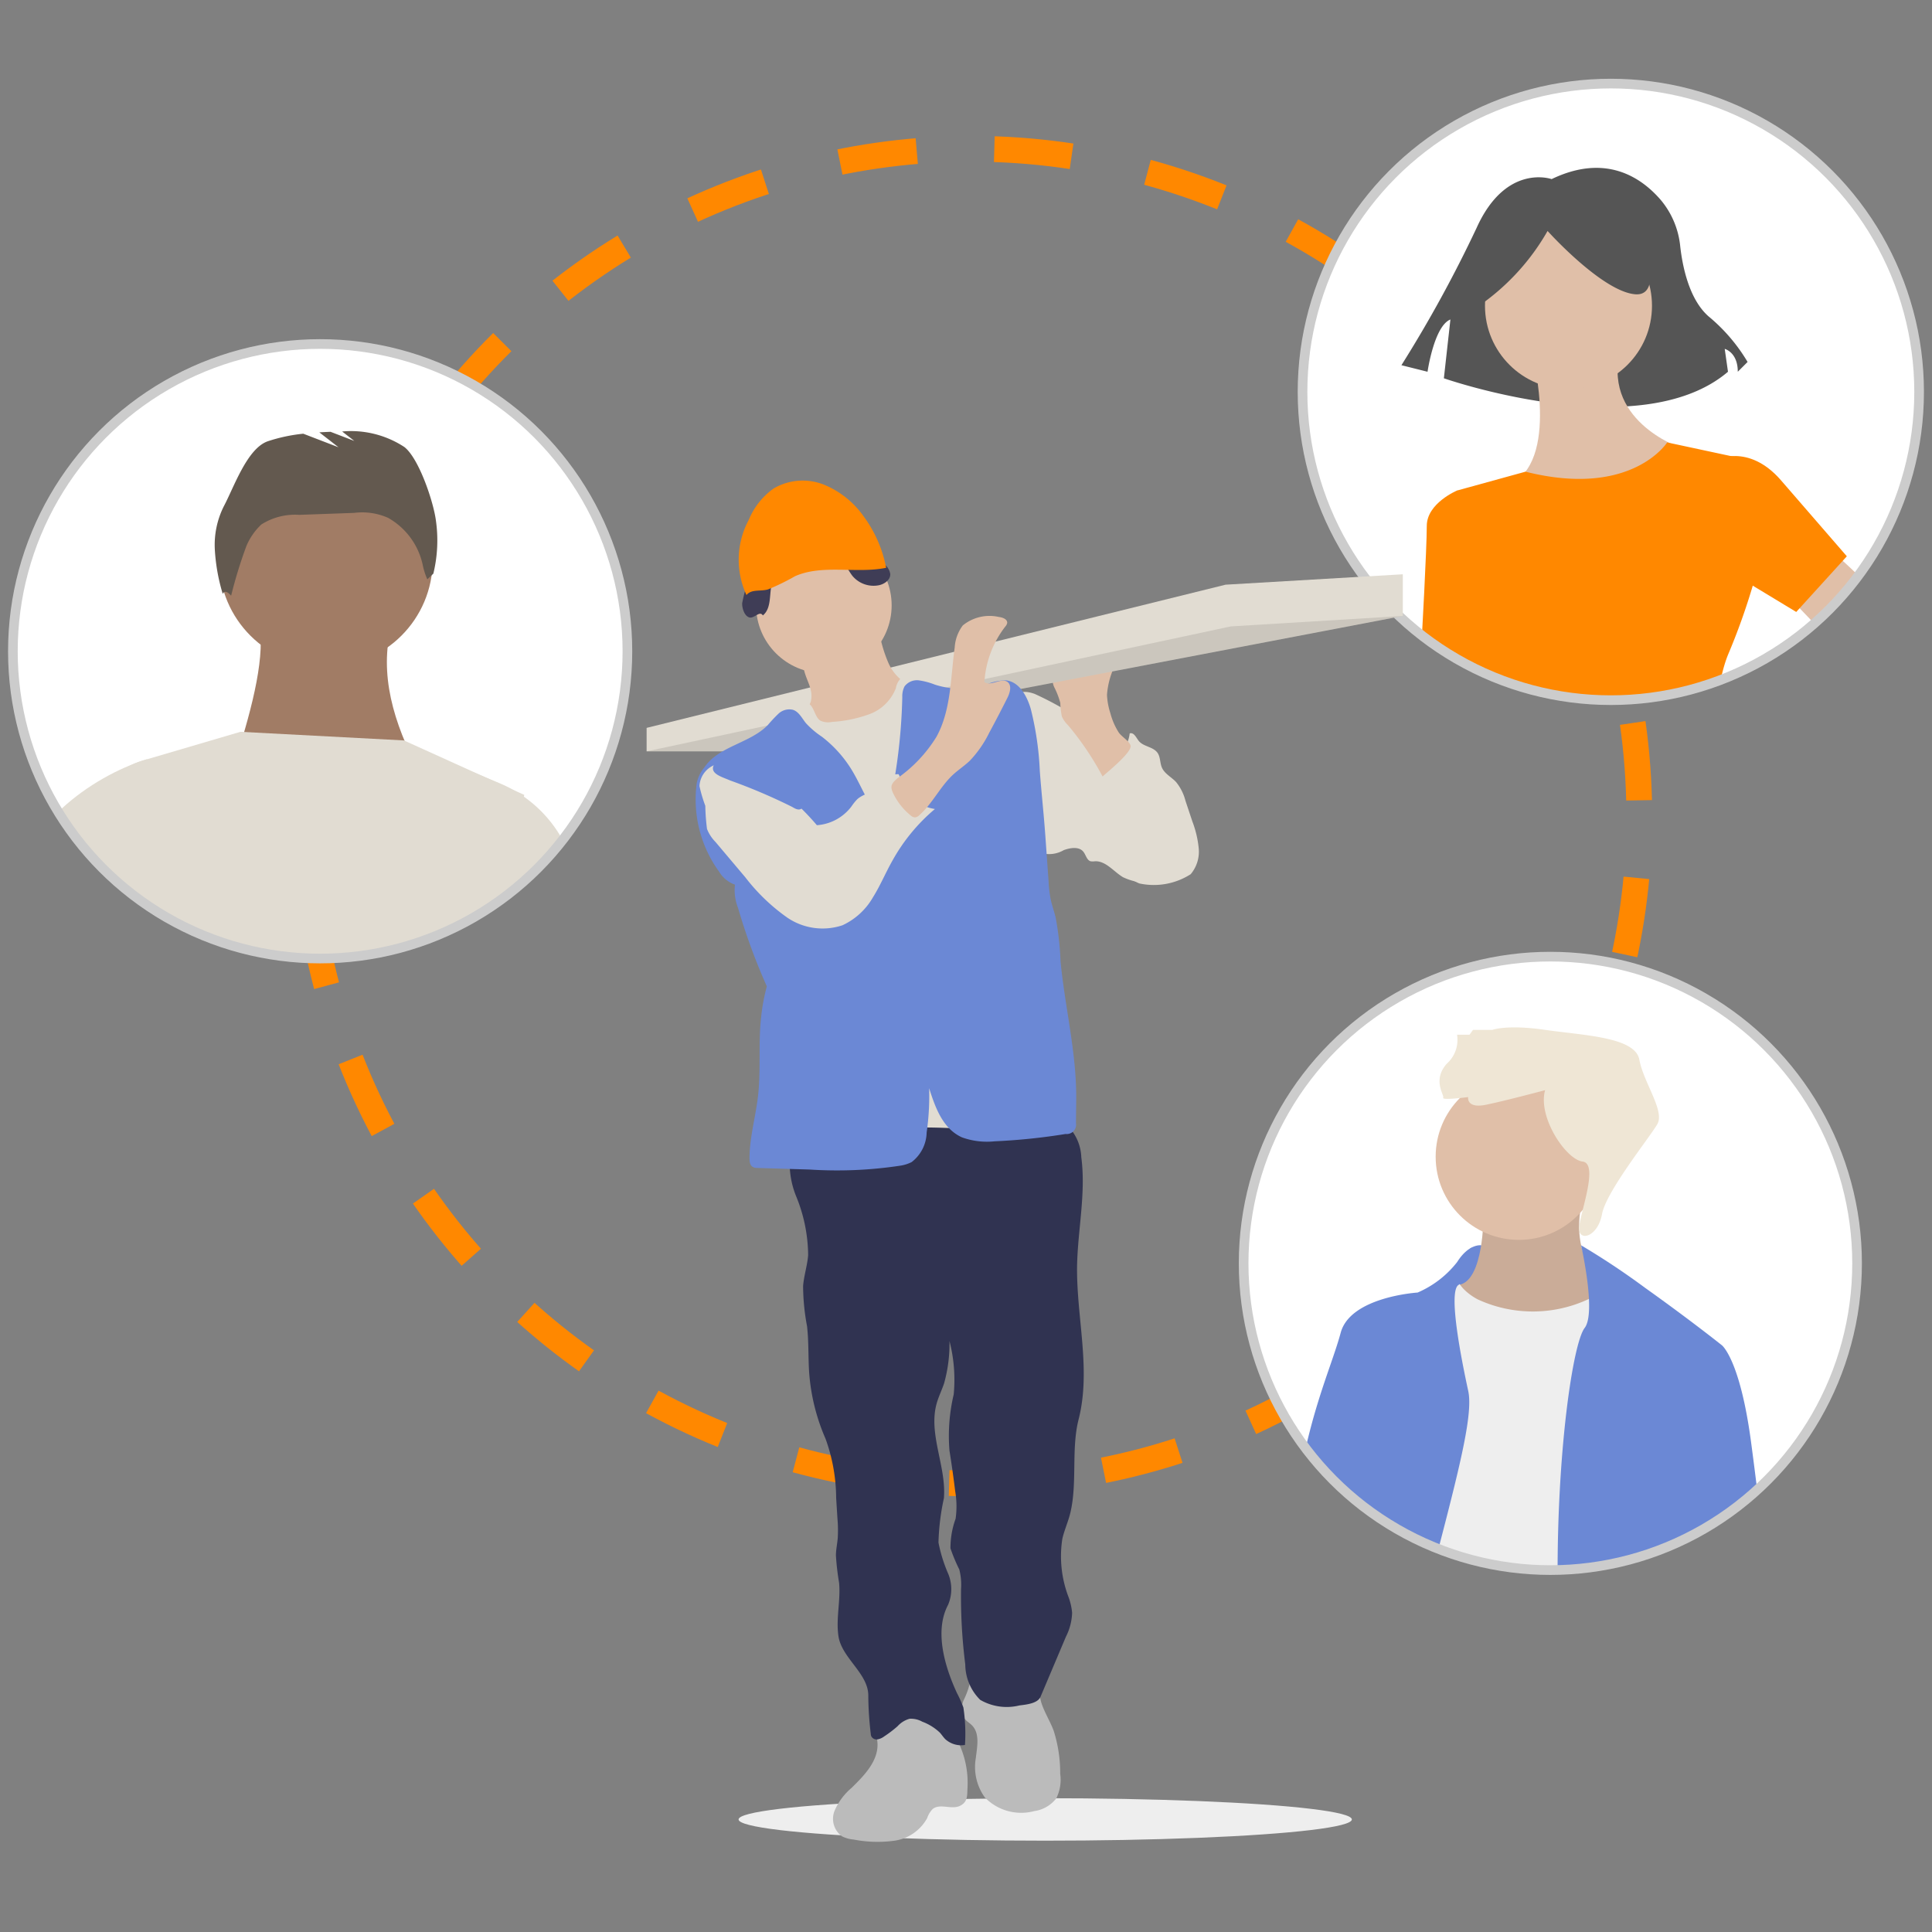 <svg xmlns="http://www.w3.org/2000/svg" xmlns:xlink="http://www.w3.org/1999/xlink" viewBox="0 0 150 150"><rect x="0" y="0" width="150" height="150" fill="#808080" stroke="none"/><defs><style>.a00216dd-86d2-4514-bedf-eaf3ddd26565,.b191f1d1-122a-4de6-b814-e846d6cdc3d4{fill:#fff;}.a00216dd-86d2-4514-bedf-eaf3ddd26565,.a131c6b7-50fb-4ec4-ac90-77623174ffa0{stroke:#ccc;stroke-width:0.75px;}.a00216dd-86d2-4514-bedf-eaf3ddd26565,.a131c6b7-50fb-4ec4-ac90-77623174ffa0,.ebf5a625-d677-4152-9665-ad0557e36640{stroke-miterlimit:10;}.a81d54a5-3135-4bbb-a58d-52b81b9214ea,.b1c5bc4b-df40-4444-a6b9-ec08dc871d4d,.f9ae7ca9-6658-4762-b575-a7898db64eab{isolation:isolate;}.ba3eefb3-df7e-4af7-9f60-b2149229fcfd,.e738e099-e55b-41ea-97e4-44febcb72393{fill:#eee;}.e738e099-e55b-41ea-97e4-44febcb72393{mix-blend-mode:multiply;}.a131c6b7-50fb-4ec4-ac90-77623174ffa0,.ebf5a625-d677-4152-9665-ad0557e36640{fill:none;}.ebf5a625-d677-4152-9665-ad0557e36640{stroke:#f80;stroke-width:2px;stroke-dasharray:6.027 6.027;}.ac8232a6-e45d-4643-a86b-6d60d7457505{clip-path:url(#bdc817a6-80a3-4c5a-83dc-eda7e8278f9c);}.ba9d8815-7258-4745-9770-8e5a2d367d4f{fill:#555;}.a394bd77-7a79-42c7-b6a4-df1782092862{fill:#e0bfa8;}.e60bf920-6639-4f6f-896b-a74570ef9edb{fill:#f80;}.aa8b5c97-c575-4b17-b269-4c1a3ee8bdaf{fill:#303351;}.aa0187c1-ce9f-451b-9898-078cd8365f8e{clip-path:url(#b9896958-2f3a-4848-87b8-5b170fa9538a);}.acc4da1b-0c0e-42e3-8202-88207a384e60{fill:#6b88d5;}.b39346b2-ff90-446b-b3ae-4fed1c384a74{fill:#f0ddce;}.b1c5bc4b-df40-4444-a6b9-ec08dc871d4d{opacity:0.1;}.e5e926d1-8bea-4dcd-80a3-ae9e2be0bc59{fill:#efe6d5;}.f2c30889-d715-4374-aa00-b920928f0864{fill:#e1dcd2;}.baed7f26-1623-444f-9a06-510d1fcfe5e2{fill:#bbb;}.ef7633eb-b5dc-41c4-86cd-d61de4dc53f6{fill:#3f3d56;}.e55f7311-99c6-4a05-ab57-70dff0084e2d{clip-path:url(#f2d098aa-6b70-41a9-ba1b-6d09badb0692);}.f5a8381a-780b-4b9f-b20d-8ff00f63aee1{fill:#a17c65;}.b216efcf-492e-4b41-bdc1-2e87aa3ab5eb{fill:#63594f;}.f9ae7ca9-6658-4762-b575-a7898db64eab{opacity:0.2;}</style><clipPath id="bdc817a6-80a3-4c5a-83dc-eda7e8278f9c"><circle class="a00216dd-86d2-4514-bedf-eaf3ddd26565" cx="125.064" cy="30.425" r="23.936"/></clipPath><clipPath id="b9896958-2f3a-4848-87b8-5b170fa9538a"><circle class="a00216dd-86d2-4514-bedf-eaf3ddd26565" cx="120.369" cy="98.087" r="23.814"/></clipPath><clipPath id="f2d098aa-6b70-41a9-ba1b-6d09badb0692"><circle class="a00216dd-86d2-4514-bedf-eaf3ddd26565" cx="24.856" cy="50.564" r="23.856"/></clipPath></defs><title>strato-illu-</title><g class="a81d54a5-3135-4bbb-a58d-52b81b9214ea"><g id="efc380a7-398c-439d-a49d-993db97aad25" data-name="Ebene 1"><ellipse class="e738e099-e55b-41ea-97e4-44febcb72393" cx="81.15" cy="141.261" rx="23.807" ry="1.648"/><circle class="ebf5a625-d677-4152-9665-ad0557e36640" cx="75.462" cy="63.363" r="51.809" transform="translate(-5.592 119.395) rotate(-74.675)"/><circle class="b191f1d1-122a-4de6-b814-e846d6cdc3d4" cx="125.064" cy="30.425" r="23.936"/><g class="ac8232a6-e45d-4643-a86b-6d60d7457505"><path class="ba9d8815-7258-4745-9770-8e5a2d367d4f" d="M120.469,13.906s-3.55-1.267-5.832,3.8a100.059,100.059,0,0,1-5.831,10.649l2.028.508s.507-3.55,1.775-4.057l-.507,4.564s15.213,5.324,22.058-.507l-.253-1.775s1.014.253,1.014,1.775l.761-.761a13.643,13.643,0,0,0-3.043-3.55c-1.5-1.331-2.012-3.864-2.189-5.448a6.6,6.6,0,0,0-1.518-3.59C127.415,13.76,124.652,11.892,120.469,13.906Z"/><path class="a394bd77-7a79-42c7-b6a4-df1782092862" d="M118.83,26.884s2.358,8.448-1.375,10.609,9.43,3.732,12.967-2.751c0,0-6.287-2.161-4.519-7.858Z"/><path class="a394bd77-7a79-42c7-b6a4-df1782092862" d="M142.013,42.6s6.679,5.7,7.662,9.037-3.733,3.733-3.733,3.733l-10.216.982s-.2,4.715-1.965,5.305-.359-7.8-.359-7.8l9.986-2.811-4.519-4.715Z"/><circle class="a394bd77-7a79-42c7-b6a4-df1782092862" cx="121.777" cy="23.74" r="6.483"/><path class="e60bf920-6639-4f6f-896b-a74570ef9edb" d="M133.172,35.725s2.554-1.376,5.108,1.571l5.108,5.894-3.929,4.322-7.466-4.518Z"/><path class="ba9d8815-7258-4745-9770-8e5a2d367d4f" d="M114.772,23.782a17.76,17.76,0,0,0,5.381-5.85s4.212,4.68,6.786,4.914.234-5.616.234-5.616l-4.68-1.17-4.446.468-3.509,2.34Z"/><path class="aa8b5c97-c575-4b17-b269-4c1a3ee8bdaf" d="M136.855,73.441c-.789-5.207-1.961-9.675-3.7-11.281a2.521,2.521,0,0,0-.767-.5C126.492,59.3,115.1,59.486,115.1,59.486s-.138.176-.375.51c-.062.086-.13.184-.2.292A34.99,34.99,0,0,0,109,73.441Z"/><polygon class="a394bd77-7a79-42c7-b6a4-df1782092862" points="109.628 73.441 114.508 60.479 115.097 49.084 110.775 48.495 109.989 58.907 106.437 73.441 109.628 73.441"/><path class="e60bf920-6639-4f6f-896b-a74570ef9edb" d="M129.439,34.349s-2.749,4.347-11,2.272l-4.683,1.29-.622.171s.589,11.788,2.161,13.949,1.179,3.34.786,3.536-1.375-.2-.786.786,1.375.393.589.982-1.178,2.751-1.178,2.751l18.467,2.357s-.589-7.662.982-11.591a50.594,50.594,0,0,0,1.965-5.5l-1.179-9.823Z"/><path class="e60bf920-6639-4f6f-896b-a74570ef9edb" d="M114.312,38.475l-1.179-.393s-2.358.982-2.358,2.751-.393,8.84-.393,8.84l6.3,3.353Z"/></g><circle class="a131c6b7-50fb-4ec4-ac90-77623174ffa0" cx="125.064" cy="30.425" r="23.936"/><circle class="b191f1d1-122a-4de6-b814-e846d6cdc3d4" cx="120.369" cy="98.087" r="23.814"/><g class="aa0187c1-ce9f-451b-9898-078cd8365f8e"><path class="acc4da1b-0c0e-42e3-8202-88207a384e60" d="M112.984,98.94l-1.8,4.534,5.145-.313s1.184-5.446.683-6.2-2.836-.061-2.836-.061Z"/><path class="b39346b2-ff90-446b-b3ae-4fed1c384a74" d="M136.109,141.626s-1.4,9.632-5,9.955,1.076-9.955,1.076-9.955Z"/><path class="b39346b2-ff90-446b-b3ae-4fed1c384a74" d="M97.751,139.6s-.975,9.685,2.445,10.871,1.366-9.92,1.366-9.92Z"/><path class="a394bd77-7a79-42c7-b6a4-df1782092862" d="M123.033,92.443c-1.722,5.865,2.26,7.748,2.26,7.748l-2.26,2.906-5.112.377-3.552-.7s-3.121-2.744-1.13-3.013,1.937-5.435,1.937-5.435Z"/><path class="b1c5bc4b-df40-4444-a6b9-ec08dc871d4d" d="M123.033,92.443c-1.722,5.865,2.26,7.748,2.26,7.748l-2.26,2.906-5.112.377-3.552-.7s-3.121-2.744-1.13-3.013,1.937-5.435,1.937-5.435Z"/><path class="aa8b5c97-c575-4b17-b269-4c1a3ee8bdaf" d="M128.9,140.066c1.184,2.313-2.529,24.43-2.367,28.735s-.538,16.627-1.077,17.7a16.531,16.531,0,0,0-.861,4.627c-.215,1.776-2.475,1.884-5,1.83s-.861-2.852-.861-2.852.592-18.4,0-19.318-.592-5.058-.592-5.058l-1.83-14.368-2.421,15.928s1.184,8.233,1.13,8.987.646,5.6.646,5.6c-.7,3.39-5.812,2.26-5.812,2.26s-3.982-15.336-4.466-16.466.107-7.157.107-7.157c-1.991-17.058.539-22.493.539-22.493S127.714,137.752,128.9,140.066Z"/><circle class="a394bd77-7a79-42c7-b6a4-df1782092862" cx="117.921" cy="89.806" r="6.457"/><path class="ba3eefb3-df7e-4af7-9f60-b2149229fcfd" d="M126.208,100.138l.861,2.959.323,13.453.322,23.085s-9.309,4.359-15.013,2.314-7.533-1.13-7.533-1.13l-.216-8.987,4.144-22.008s4.089-12.646,3.928-11.247,1.722,2.314,1.722,2.314a10.212,10.212,0,0,0,9.632-.592C125.777,99.33,126.208,100.138,126.208,100.138Z"/><path class="acc4da1b-0c0e-42e3-8202-88207a384e60" d="M113.239,99.761c-.861.538.323,6.242.754,8.233s-.915,6.888-3.229,15.767-4.735,18.726-4.735,18.726-3.121,2.153-2.745,0,.484-5.112.108-5.112-.915,4.413-.915,4.413-6.081,0-5.327-.861.107-3.66.376-4.574,2.1-12.162,3.014-19.211,2.8-10.87,3.551-13.668,5.973-3.121,5.973-3.121a7.779,7.779,0,0,0,3.068-2.368c.914-1.453,1.865-1.3,1.865-1.3S114.1,99.223,113.239,99.761Z"/><path class="acc4da1b-0c0e-42e3-8202-88207a384e60" d="M123.033,103.1c-.915,1.184-2.153,9.579-2.1,19.534s3.659,24.538,4.359,24.538,3.821-1.991,4.09-4.52,1.722-5.543,1.991-5.435,0,5,.107,5.273,6.027.323,5.758-.915,0-2.475.753-4.574-1.183-18.672-2.044-25.076-2.26-7.479-2.26-7.479-2.422-1.938-5.974-4.467a58.538,58.538,0,0,0-4.957-3.294S123.948,101.913,123.033,103.1Z"/><path class="e5e926d1-8bea-4dcd-80a3-ae9e2be0bc59" d="M122.871,90.183c1.292.161-.215,4.035-.269,5.147s1.453.718,1.776-1.058,3.713-5.973,4.3-7-1.076-3.229-1.4-5-4.359-1.883-7.318-2.314-4.09,0-4.09,0h-1.507l-.269.377h-.968a2.483,2.483,0,0,1-.808,2.26c-1.13,1.292-.161,2.422-.269,2.637s1.938-.054,1.938-.054-.162.915,1.4.592,4.574-1.13,4.574-1.13C119.374,86.739,121.58,90.021,122.871,90.183Z"/></g><circle class="a131c6b7-50fb-4ec4-ac90-77623174ffa0" cx="120.369" cy="98.087" r="23.814"/><path class="f2c30889-d715-4374-aa00-b920928f0864" d="M87.97,58.243a7.48,7.48,0,0,1,.985.64,6.565,6.565,0,0,1,.986,1.081c1.409,1.824,2.71,3.943,2.572,6.242a2.539,2.539,0,0,1-.733,1.807,3.283,3.283,0,0,1-2.178.519,4.635,4.635,0,0,1-2.414-.427c-.717-.427-1.314-1.258-2.162-1.238a1.15,1.15,0,0,1-.361,0c-.293-.1-.352-.48-.542-.723-.329-.437-1.022-.329-1.538-.138a2.233,2.233,0,0,1-1.6.256,1.66,1.66,0,0,1-.693-.693c-1.219-1.971-1.478-4.34-1.708-6.63-.141-1.393-1.219-6.143,1.754-5.062a24.675,24.675,0,0,1,3.739,2.112Z"/><path class="f2c30889-d715-4374-aa00-b920928f0864" d="M85.033,58.713a1.464,1.464,0,0,0,1.8-.073,2.717,2.717,0,0,0,.877-1.7c.329-.1.5.328.707.591.368.447,1.117.44,1.452.917.233.328.18.785.345,1.156.213.48.742.729,1.1,1.117a3.788,3.788,0,0,1,.723,1.442l.539,1.616a7.988,7.988,0,0,1,.493,2.093,2.712,2.712,0,0,1-.624,2,5.3,5.3,0,0,1-3.995.716,2.945,2.945,0,0,1-1.771-2.168,27.608,27.608,0,0,1-.365-2.9,11.353,11.353,0,0,0-.821-2.753c-.289-.683-1.084-1.7-1.071-2.428C84.665,58.341,84.835,58.558,85.033,58.713Z"/><path class="a394bd77-7a79-42c7-b6a4-df1782092862" d="M86.212,55.385a5.414,5.414,0,0,1-.266-1.443,6.281,6.281,0,0,1,.9-2.792l-3.755.509a1.667,1.667,0,0,0-1.215.532,1.313,1.313,0,0,0,0,1.213,6.11,6.11,0,0,1,.446,1.173,5.932,5.932,0,0,0,.122,1.054,2.236,2.236,0,0,0,.483.68,22.8,22.8,0,0,1,2.681,3.982c-.023-.04,2.263-1.81,2.171-2.389-.052-.328-.713-.722-.923-1.038A5.273,5.273,0,0,1,86.212,55.385Z"/><polygon class="f2c30889-d715-4374-aa00-b920928f0864" points="108.914 44.587 108.914 47.823 62.995 56.594 60.121 58.335 50.203 58.335 50.203 56.512 95.152 45.395 108.914 44.587"/><polygon class="b1c5bc4b-df40-4444-a6b9-ec08dc871d4d" points="108.914 47.823 62.995 56.594 60.121 58.335 50.203 58.335 95.556 48.634 108.914 47.823"/><path class="baed7f26-1623-444f-9a06-510d1fcfe5e2" d="M73.919,134.411a4.3,4.3,0,0,0-5.224-1.111,1.385,1.385,0,0,0-.48.375c-.328.46-.118,1.094-.088,1.662.075,1.387-1.029,2.513-2.021,3.483a4.781,4.781,0,0,0-1.314,1.78,1.668,1.668,0,0,0,.582,1.971,2.415,2.415,0,0,0,.9.25,9.715,9.715,0,0,0,3.187.089,3.452,3.452,0,0,0,2.529-1.761,1.859,1.859,0,0,1,.424-.7c.578-.457,1.465.079,2.122-.246.542-.27.565-.694.572-1.252A7.245,7.245,0,0,0,73.919,134.411Z"/><path class="baed7f26-1623-444f-9a06-510d1fcfe5e2" d="M81.8,134.352a10.828,10.828,0,0,1,.513,3.36,3.247,3.247,0,0,1-.306,1.916,2.618,2.618,0,0,1-1.711.985,3.923,3.923,0,0,1-3.841-1.071,4.049,4.049,0,0,1-.693-3.048c.105-.884.328-1.919-.306-2.546-.164-.168-.377-.286-.529-.467a1.568,1.568,0,0,1-.1-1.5,6.528,6.528,0,0,0,.516-1.482c.026-.243,4.448.171,4.855.372.555.272.47.729.638,1.281C81.074,132.923,81.521,133.616,81.8,134.352Z"/><path class="aa8b5c97-c575-4b17-b269-4c1a3ee8bdaf" d="M82.615,87.156a3.653,3.653,0,0,1,1.337,2.691c.371,2.809-.28,5.647-.329,8.482-.046,3.972,1.1,8.016.122,11.863-.588,2.3-.089,4.928-.641,7.251-.164.69-.466,1.34-.624,2.03a8.843,8.843,0,0,0,.48,4.52,4.733,4.733,0,0,1,.279,1.226,4.4,4.4,0,0,1-.48,1.853l-1.971,4.661c-.22.523-1.087.608-1.643.677a4.1,4.1,0,0,1-3.042-.434,3.89,3.89,0,0,1-1.159-2.743,42,42,0,0,1-.329-5.857,4.808,4.808,0,0,0-.135-1.521,13.364,13.364,0,0,1-.686-1.643,6.612,6.612,0,0,1,.4-2.3,6.929,6.929,0,0,0-.033-2.132c-.128-1.051-.276-2.1-.443-3.147a13.951,13.951,0,0,1,.328-4.369,12.043,12.043,0,0,0-.328-4.146A11.424,11.424,0,0,1,73.3,107.4c-.174.522-.424,1.022-.575,1.554-.673,2.388.763,4.9.559,7.369a18.277,18.277,0,0,0-.421,3.439,11.62,11.62,0,0,0,.743,2.395,3.106,3.106,0,0,1,0,2.448c-1.068,2.017-.27,4.76.686,6.83a9.292,9.292,0,0,1,.506,1.136,13.582,13.582,0,0,1,.122,2.908,1.836,1.836,0,0,1-1.541-.463c-.144-.152-.263-.329-.4-.487a4.009,4.009,0,0,0-1.373-.857,1.8,1.8,0,0,0-.986-.227,1.97,1.97,0,0,0-.936.582,9.259,9.259,0,0,1-1.032.785,1.227,1.227,0,0,1-.525.233.463.463,0,0,1-.483-.246.562.562,0,0,1-.036-.171,25.982,25.982,0,0,1-.194-2.99c0-1.718-2.057-2.9-2.316-4.6-.207-1.37.177-2.766.049-4.146a20.287,20.287,0,0,1-.246-2.116c0-.46.105-.91.141-1.366a10.3,10.3,0,0,0-.023-1.521l-.1-1.587a13.685,13.685,0,0,0-.825-4.6,15.638,15.638,0,0,1-1.281-5.283c-.065-1.15-.023-2.3-.154-3.453a17.068,17.068,0,0,1-.306-3.121c.063-.808.329-1.59.391-2.4a12.259,12.259,0,0,0-.926-4.553,6.739,6.739,0,0,1-.2-4.573,1.5,1.5,0,0,1,.42-.611,1.82,1.82,0,0,1,.776-.289A60.1,60.1,0,0,1,79.97,86.332,5.7,5.7,0,0,1,82.615,87.156Z"/><circle class="a394bd77-7a79-42c7-b6a4-df1782092862" cx="63.964" cy="47.001" r="5.263"/><path class="a394bd77-7a79-42c7-b6a4-df1782092862" d="M62.946,53.575a1.869,1.869,0,0,1,0,.916,2.067,2.067,0,0,1-.345.578A14.773,14.773,0,0,1,60.916,56.9a3.051,3.051,0,0,0,1.573,1.554,9.128,9.128,0,0,0,2.172.621,2.276,2.276,0,0,0,2.129-.368l2.924-1.751a5.825,5.825,0,0,0,1.215-.877,2.993,2.993,0,0,0,.848-2.056.571.571,0,0,0-.105-.388.7.7,0,0,0-.4-.168,3.56,3.56,0,0,1-2.3-2.007,10.607,10.607,0,0,1-.8-3.045l-3.118,1.642c-.463.247-.923.493-1.4.707-.3.138-.923.253-1.14.532C62.1,51.814,62.838,52.954,62.946,53.575Z"/><path class="f2c30889-d715-4374-aa00-b920928f0864" d="M60.935,55.946a3.465,3.465,0,0,0-1.008,1.364,3.551,3.551,0,0,0,.184,2,59.7,59.7,0,0,1,1.971,8.472c.276,1.971.378,3.972.512,5.966.276,4.067.677,10.552,1.213,14.593a38.72,38.72,0,0,0,5.847-.7c3.654-.388,7.415.5,10.993-.329-.868-3.426-1.735-9.277-2.6-12.7a24.174,24.174,0,0,1-.8-4.123c-.076-1-.03-2.007-.017-3.015.03-1.972-.078-3.943-.187-5.914a37.577,37.577,0,0,0-.8-6.85,1.274,1.274,0,0,0-.381-.752,1.546,1.546,0,0,0-1.147-.1,4.988,4.988,0,0,1-3.41-.808c-.433-.3-1.015-.657-1.419-.328a1.411,1.411,0,0,0-.328.7,3.5,3.5,0,0,1-2.057,2.027,10.279,10.279,0,0,1-2.911.6,1.419,1.419,0,0,1-.9-.1c-.467-.285-.5-1.314-1.087-1.383C62.092,54.5,61.284,55.615,60.935,55.946Z"/><path class="acc4da1b-0c0e-42e3-8202-88207a384e60" d="M68.708,63.969c-1.212-1.16-1.744-2.842-2.628-4.271a9.532,9.532,0,0,0-2.27-2.5,6.721,6.721,0,0,1-1.235-1.048c-.312-.384-.549-.9-1.022-1.044a1.234,1.234,0,0,0-1.107.3,10.757,10.757,0,0,0-.821.874c-1.393,1.442-3.841,1.643-4.945,3.312a2.72,2.72,0,0,0-.588,1.232A9.546,9.546,0,0,0,55.847,67.7a2.33,2.33,0,0,0,1.215.985A3.8,3.8,0,0,0,57.3,70.49a48.214,48.214,0,0,0,2.237,6.094,14.689,14.689,0,0,0-.44,2.362c-.23,2.008-.017,4.044-.234,6.055-.177,1.643-.657,3.243-.673,4.888,0,.263.023.575.25.71a.754.754,0,0,0,.391.082l4.04.122a32.775,32.775,0,0,0,7.024-.3,2.921,2.921,0,0,0,.884-.279,2.969,2.969,0,0,0,1.166-2.3,20.046,20.046,0,0,0,.194-3.436c.49,1.547,1.071,3.147,2.549,3.817a5.719,5.719,0,0,0,2.533.306,47.686,47.686,0,0,0,5.516-.569.726.726,0,0,0,.8-.844l.02-1.794c.039-3.643-.864-7.125-1.216-10.752a23.317,23.317,0,0,0-.381-3.42c-.115-.47-.282-.93-.384-1.4a9.87,9.87,0,0,1-.164-1.4l-.257-3.613c-.121-1.673-.3-3.286-.424-4.955a23.963,23.963,0,0,0-.7-4.816c-.285-.985-.88-2.1-1.908-2.224a3.947,3.947,0,0,0-1.6.345,6.481,6.481,0,0,1-3.943-.016,5.5,5.5,0,0,0-1.228-.329,1.205,1.205,0,0,0-1.124.467,1.691,1.691,0,0,0-.174.828A43.817,43.817,0,0,1,68.708,63.969Z"/><path class="f2c30889-d715-4374-aa00-b920928f0864" d="M63.422,64.068A19.918,19.918,0,0,0,58.4,59.83a4.006,4.006,0,0,0-2.493-.552,1.866,1.866,0,0,0-1.6,1.754,11.276,11.276,0,0,0,.453,1.534,16.041,16.041,0,0,0,.132,1.794,3,3,0,0,0,.657,1.008l2.326,2.757a14.956,14.956,0,0,0,3.239,3.111,4.868,4.868,0,0,0,4.3.6,5.288,5.288,0,0,0,2.359-2.165c.578-.92.986-1.925,1.528-2.874a14.277,14.277,0,0,1,3.285-3.985,3.657,3.657,0,0,1-1.971-.986,3.242,3.242,0,0,1-.312-.565l-.532-1.15a1.317,1.317,0,0,0-.986.371,8.192,8.192,0,0,1-.733.746c-.463.348-1.09.444-1.511.841a4.036,4.036,0,0,0-.44.552A3.686,3.686,0,0,1,63.422,64.068Z"/><path class="a394bd77-7a79-42c7-b6a4-df1782092862" d="M72.71,57.2c1.14-2.079,1.087-4.573,1.412-6.922a3.165,3.165,0,0,1,.628-1.718,3.275,3.275,0,0,1,2.809-.657c.292.033.657.171.64.463a.587.587,0,0,1-.148.279,7.816,7.816,0,0,0-1.622,4.311c.515.358,1.314-.378,1.81,0,.328.276.177.821-.02,1.215q-.687,1.37-1.416,2.72a8.71,8.71,0,0,1-1.5,2.165c-.418.4-.907.716-1.331,1.111-.985.923-1.58,2.227-2.6,3.127a.535.535,0,0,1-.329.168.552.552,0,0,1-.345-.155,4.969,4.969,0,0,1-1.242-1.5c-.387-.716-.328-.926.283-1.432A10.872,10.872,0,0,0,72.71,57.2Z"/><path class="acc4da1b-0c0e-42e3-8202-88207a384e60" d="M61.517,62.655c.2.121.44.259.657.158a.682.682,0,0,0,.22-.214,7.7,7.7,0,0,0,.933-1.623.616.616,0,0,0,.069-.263c0-.21-.187-.364-.361-.486a13.368,13.368,0,0,0-2.987-1.419,6.156,6.156,0,0,0-2.694-.532,2.569,2.569,0,0,0-1.8.913c-.657.844.444,1.1,1.134,1.406A43.893,43.893,0,0,1,61.517,62.655Z"/><path class="ef7633eb-b5dc-41c4-86cd-d61de4dc53f6" d="M59.227,47.783c.835-.68.352-2.106.917-3.019a2.922,2.922,0,0,1,1.429-.986,6.5,6.5,0,0,1,2.086-.578,2.42,2.42,0,0,1,1.971.726c.214.243.358.539.558.792a2.137,2.137,0,0,0,2.07.716c.437-.1.89-.431.861-.877a1.233,1.233,0,0,0-.394-.7l-.94-1.042c-1.068-1.183-2.254-2.438-3.821-2.733a6.551,6.551,0,0,0-3.259.437c-.423.141-.9.351-1.018.782-.079.3.039.617-.03.916-.134.595-.9.8-1.251,1.3s-.247,1.09-.348,1.642a14.3,14.3,0,0,0-.434,1.663c-.023.344.151.985.539,1.11S58.987,47.372,59.227,47.783Z"/><path class="e60bf920-6639-4f6f-896b-a74570ef9edb" d="M68.8,44.083a9.846,9.846,0,0,0-1.748-3.994,7,7,0,0,0-3.111-2.471,4.456,4.456,0,0,0-3.873.306,5.618,5.618,0,0,0-1.935,2.441,6.525,6.525,0,0,0-.177,5.834c.394-.479,1.071-.263,1.669-.437a17.343,17.343,0,0,0,2.1-1.025C63.872,43.788,66.5,44.557,68.8,44.083Z"/><circle class="b191f1d1-122a-4de6-b814-e846d6cdc3d4" cx="24.856" cy="50.564" r="23.856"/><g class="e55f7311-99c6-4a05-ab57-70dff0084e2d"><polygon class="aa8b5c97-c575-4b17-b269-4c1a3ee8bdaf" points="9.094 172.804 18.601 172.804 24.678 119.597 35.85 172.804 42.265 172.804 42.265 109.357 11.766 100.229 9.094 172.804"/><circle class="f5a8381a-780b-4b9f-b20d-8ff00f63aee1" cx="25.305" cy="43.49" r="8.291"/><path class="f5a8381a-780b-4b9f-b20d-8ff00f63aee1" d="M17.777,60.6H32.915c-2.086-3.776-3.407-7.558-2.672-11.354H20.225C20.422,52.089,19.214,56.239,17.777,60.6Z"/><path class="f2c30889-d715-4374-aa00-b920928f0864" d="M12.434,101.565c8.9,6.957,18.715,10.464,29.831,9.128-4.695-16.484-6.087-32.842-1.558-48.977l-9.351-4.23-12.689-.668-7.639,2.247a5.108,5.108,0,0,0-3.664,5C7.634,77.826,8.9,90.7,12.434,101.565Z"/><path class="b39346b2-ff90-446b-b3ae-4fed1c384a74" d="M43.35,123.814h0a3.472,3.472,0,0,0,3.585-4.16l-1.553-7.626H41.6l-1.474,7.663a3.472,3.472,0,0,0,2.754,4.065A3.432,3.432,0,0,0,43.35,123.814Z"/><path class="b39346b2-ff90-446b-b3ae-4fed1c384a74" d="M17.736,112.551h0a3.472,3.472,0,0,0,.978-4.812,3.425,3.425,0,0,0-.573-.664l-5.786-5.2-3.042,2.252,3.376,7.035a3.475,3.475,0,0,0,5.047,1.393Z"/><path class="f2c30889-d715-4374-aa00-b920928f0864" d="M9.762,105.8l3.562-3.339L9.317,84.423l2.115-25.49h0C6.838,60.377,1.905,64.256,1.092,69l-2.906,16.98Z"/><path class="f2c30889-d715-4374-aa00-b920928f0864" d="M40.484,112.028l5.788.668L44.917,69.715A10,10,0,0,0,38.765,60.8L36.7,59.935l.557,20.147Z"/><path class="b216efcf-492e-4b41-bdc1-2e87aa3ab5eb" d="M17.37,39.321c.8-1.5,1.811-4.5,3.421-5.061a12.845,12.845,0,0,1,2.755-.587l2.736,1.053-1.489-1.158q.435-.027.869-.043l1.847.71-.945-.734A7.541,7.541,0,0,1,31.4,34.71c1.137.893,2.263,4.277,2.445,5.711a10.928,10.928,0,0,1-.2,4.116l-.468.445a5.718,5.718,0,0,1-.367-1.168,5.527,5.527,0,0,0-2.647-3.591l-.025-.015A4.96,4.96,0,0,0,27.5,39.82l-4.271.153a4.861,4.861,0,0,0-2.936.747,4.828,4.828,0,0,0-1.173,1.7,35.982,35.982,0,0,0-1.176,3.834s-.44-.572-.651-.146a14.7,14.7,0,0,1-.613-3.417A6.694,6.694,0,0,1,17.37,39.321Z"/><polygon class="f9ae7ca9-6658-4762-b575-a7898db64eab" points="9.651 74.739 6.757 86.316 13.324 102.743 8.315 87.206 9.651 74.739"/><polygon class="f9ae7ca9-6658-4762-b575-a7898db64eab" points="38.317 80.741 40.551 105.546 36.768 80.914 38.317 80.741"/></g><circle class="a131c6b7-50fb-4ec4-ac90-77623174ffa0" cx="24.856" cy="50.564" r="23.856"/></g></g></svg>
